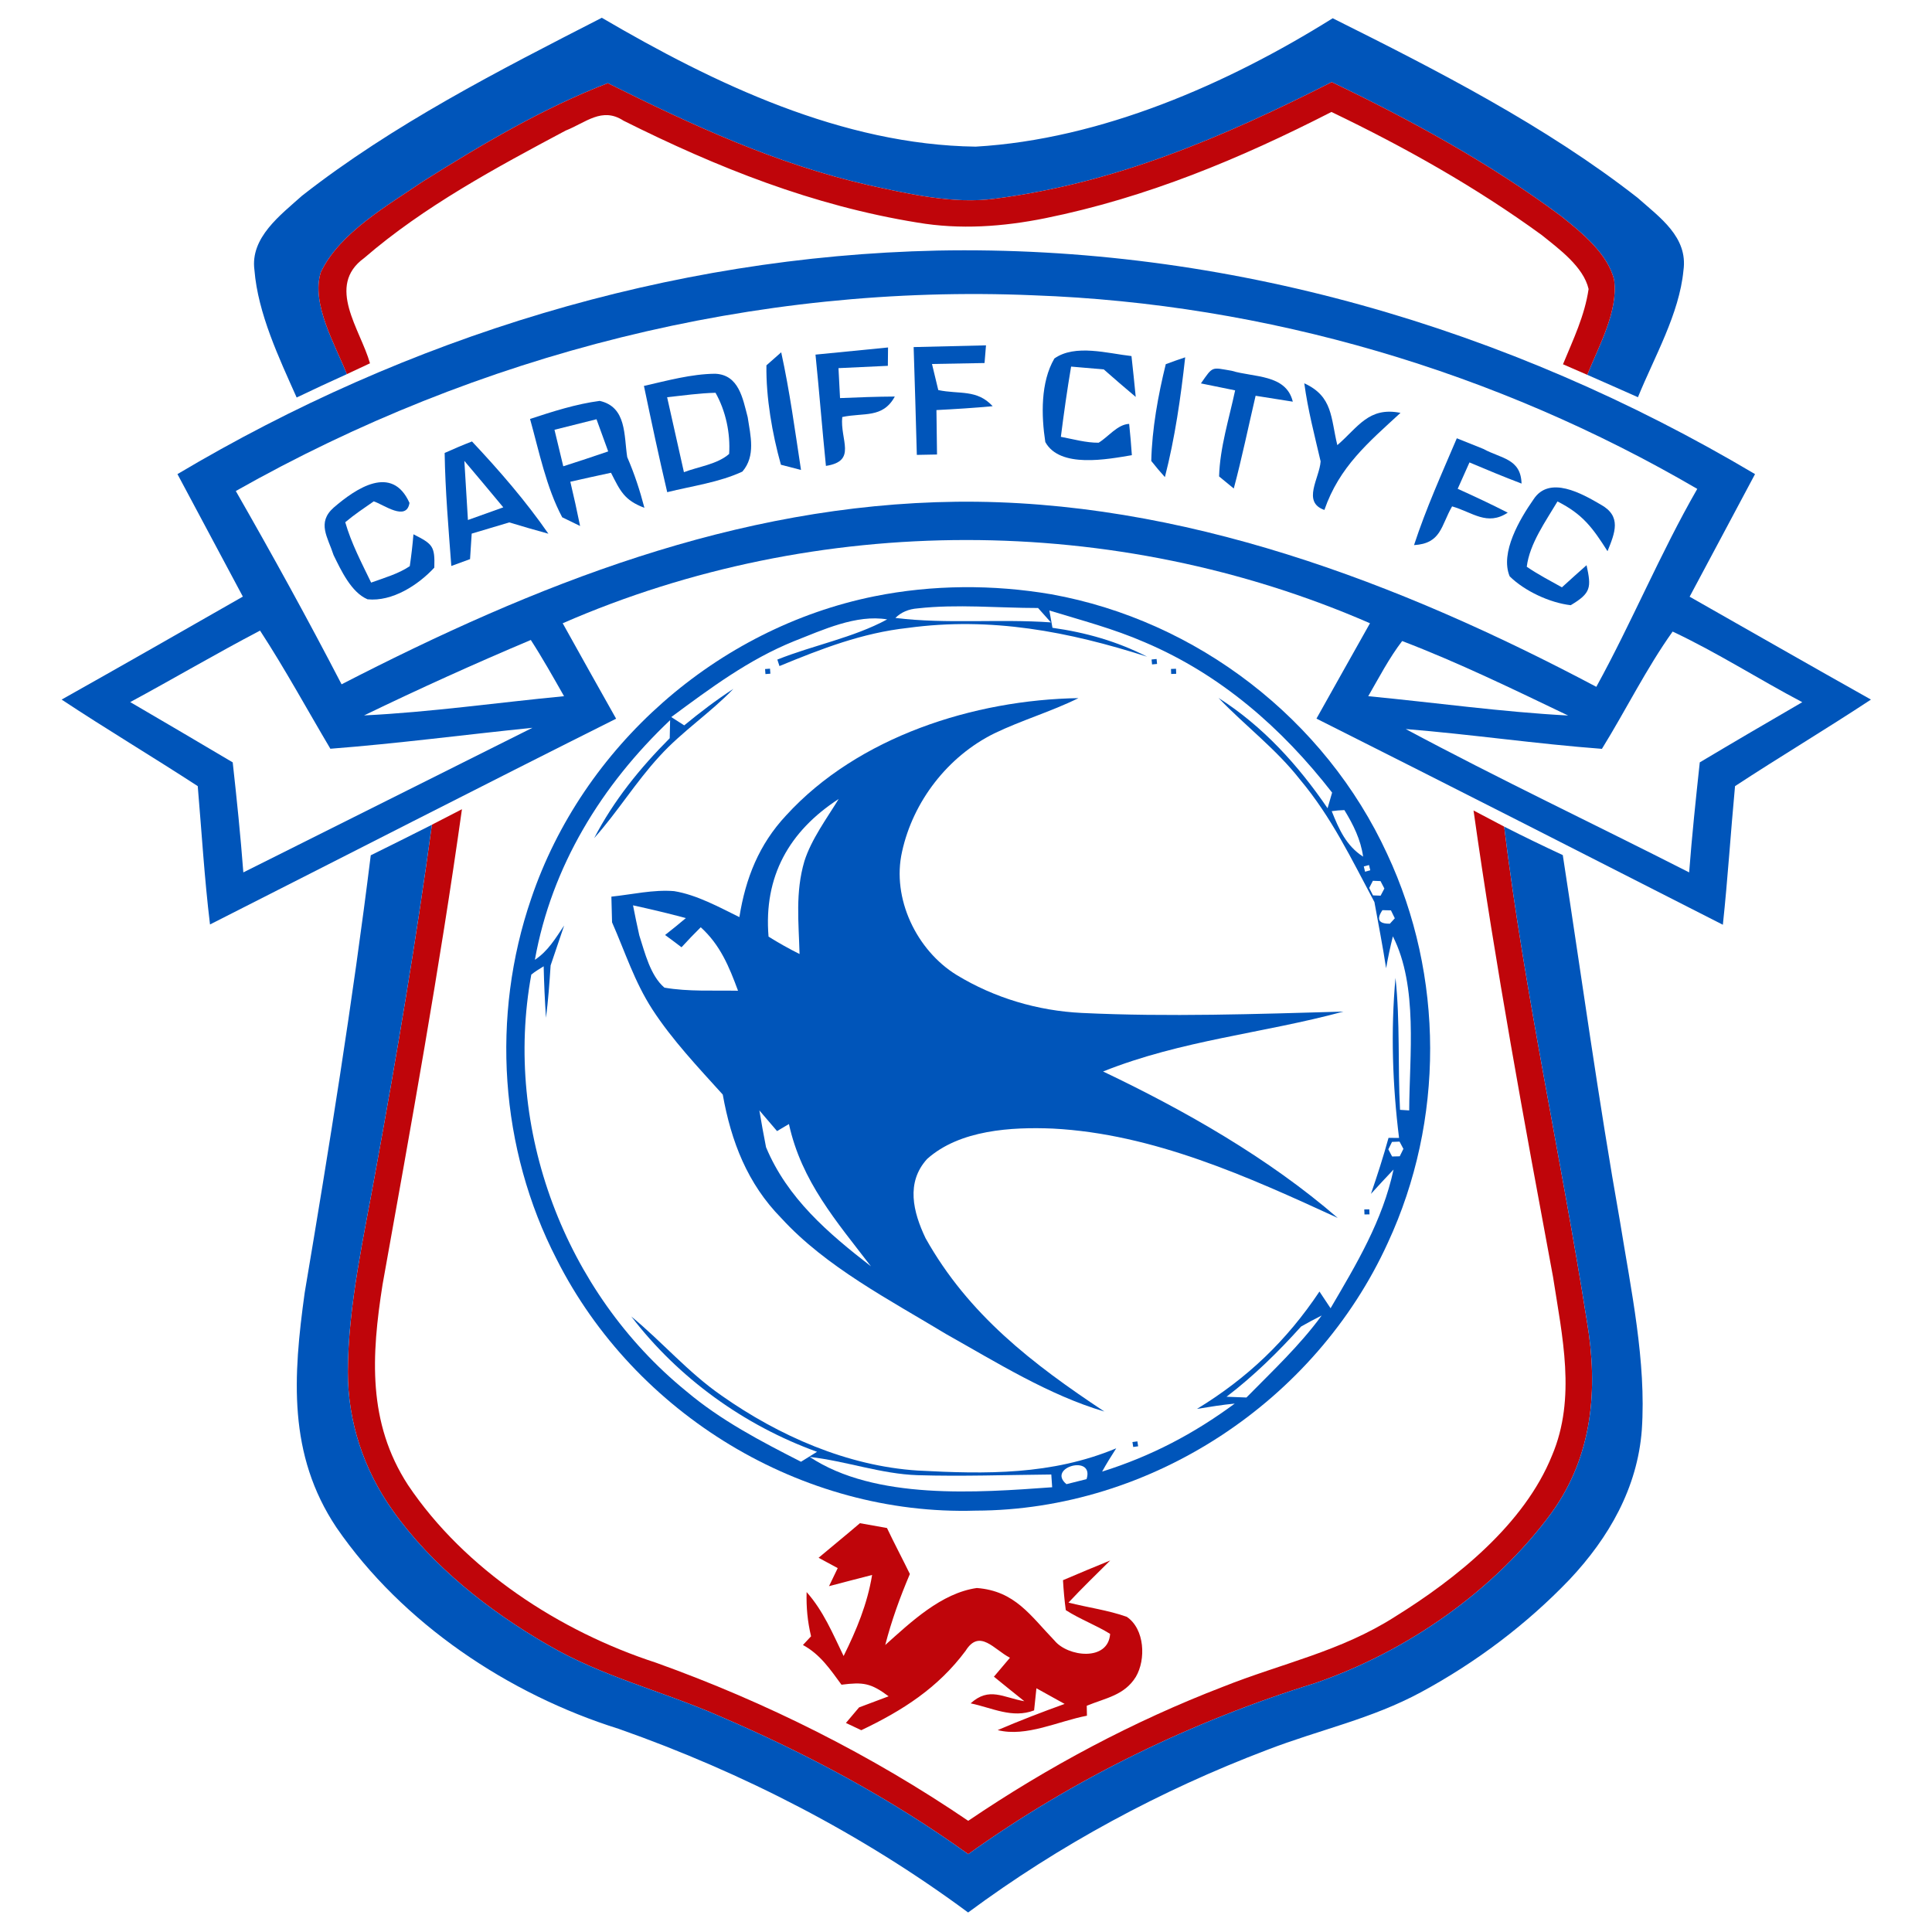 <?xml version="1.0" encoding="UTF-8" standalone="no"?>
<!DOCTYPE svg PUBLIC "-//W3C//DTD SVG 1.1//EN" "http://www.w3.org/Graphics/SVG/1.1/DTD/svg11.dtd">
<svg xmlns="http://www.w3.org/2000/svg" version="1.1" viewBox="0 0 200 200" width="200.0pt" height="200.0pt">
<path d="M 0.00 0.00 L 200.00 0.00 L 200.00 200.00 L 0.00 200.00 L 0.00 0.00 Z" fill="#ffffff" />
<path d="M 62.30 1.84 C 73.98 8.68 87.18 14.99 101.00 15.18 C 113.95 14.43 127.06 8.71 137.96 1.89 C 148.73 7.26 160.02 13.04 169.52 20.47 C 171.80 22.50 174.76 24.53 174.27 28.00 C 173.84 32.50 171.25 36.96 169.56 41.12 C 167.81 40.35 166.06 39.56 164.31 38.80 C 165.48 35.87 167.55 32.20 167.09 28.97 C 166.45 26.27 163.68 24.03 161.60 22.37 C 154.30 16.94 146.04 12.42 137.86 8.50 C 126.65 14.18 115.57 18.95 102.98 20.57 C 98.74 21.15 94.07 20.08 89.92 19.17 C 80.35 16.98 71.65 12.96 62.92 8.61 C 56.21 11.20 49.86 14.96 43.79 18.78 C 40.16 21.26 35.14 24.10 33.21 28.19 C 32.18 31.44 34.72 35.73 35.91 38.73 C 34.17 39.52 32.43 40.32 30.71 41.15 C 28.89 37.07 26.70 32.45 26.34 27.96 C 25.88 24.59 29.05 22.25 31.27 20.26 C 40.67 12.89 51.70 7.27 62.30 1.84 Z" fill="#0055ba" />
<path d="M 62.92 8.61 C 71.65 12.96 80.35 16.98 89.92 19.17 C 94.07 20.08 98.74 21.15 102.98 20.57 C 115.57 18.95 126.65 14.18 137.86 8.50 C 146.04 12.42 154.30 16.94 161.60 22.37 C 163.68 24.03 166.45 26.27 167.09 28.97 C 167.55 32.20 165.48 35.87 164.31 38.80 C 163.47 38.43 162.64 38.07 161.80 37.71 C 162.85 35.16 164.05 32.68 164.45 29.92 C 163.92 27.61 161.37 25.76 159.61 24.34 C 152.82 19.39 145.40 15.22 137.83 11.59 C 128.33 16.45 118.70 20.46 108.20 22.59 C 103.82 23.47 99.39 23.79 94.97 23.04 C 84.16 21.29 74.28 17.36 64.54 12.49 C 62.32 11.04 60.65 12.69 58.55 13.52 C 51.36 17.35 43.88 21.37 37.70 26.71 C 33.71 29.60 37.31 34.09 38.30 37.61 L 35.91 38.73 C 34.72 35.73 32.18 31.44 33.21 28.19 C 35.14 24.10 40.16 21.26 43.79 18.78 C 49.86 14.96 56.21 11.20 62.92 8.61 Z" fill="#bf050a" />
<path d="M 97.00 25.94 C 126.87 25.35 156.08 33.87 181.68 49.08 C 179.42 53.30 177.18 57.54 174.91 61.77 C 181.16 65.32 187.41 68.90 193.68 72.42 C 189.04 75.48 184.26 78.33 179.61 81.38 C 179.16 86.16 178.86 90.96 178.35 95.73 C 164.34 88.59 150.33 81.45 136.28 74.39 C 138.13 71.10 139.96 67.81 141.82 64.52 C 115.47 53.03 84.59 53.03 58.25 64.52 C 60.09 67.82 61.92 71.11 63.78 74.40 C 49.73 81.43 35.75 88.60 21.74 95.70 C 21.16 90.94 20.88 86.16 20.47 81.38 C 15.80 78.34 11.02 75.49 6.38 72.42 C 12.65 68.90 18.89 65.33 25.14 61.76 C 22.88 57.54 20.63 53.31 18.37 49.08 C 42.20 34.91 69.21 26.55 97.00 25.94 Z" fill="#0055ba" />
<path d="M 107.00 30.57 C 131.12 31.44 154.87 38.44 175.70 50.61 C 171.87 57.27 168.95 64.37 165.25 71.10 C 144.95 60.34 122.28 51.68 99.00 51.94 C 76.19 52.21 55.34 60.55 35.36 70.84 C 31.86 64.09 28.19 57.43 24.41 50.83 C 49.45 36.66 78.21 29.34 107.00 30.57 Z" fill="#ffffff" />
<path d="M 91.93 35.97 L 91.91 37.87 C 90.21 37.95 88.50 38.03 86.80 38.11 C 86.85 39.14 86.91 40.18 86.96 41.21 C 88.85 41.13 90.74 41.06 92.63 41.05 C 91.38 43.34 89.41 42.69 87.19 43.17 C 86.94 45.54 88.76 47.73 85.50 48.23 C 85.11 44.39 84.81 40.55 84.42 36.71 C 86.92 36.46 89.43 36.21 91.93 35.97 Z" fill="#0055ba" />
<path d="M 94.58 35.93 C 97.08 35.87 99.57 35.81 102.07 35.75 L 101.92 37.58 C 100.11 37.61 98.29 37.64 96.48 37.68 L 97.13 40.38 C 99.30 40.84 101.13 40.27 102.76 42.05 C 100.82 42.23 98.89 42.35 96.94 42.45 C 96.96 43.98 96.98 45.51 97.00 47.05 L 94.91 47.09 C 94.81 43.37 94.70 39.65 94.58 35.93 Z" fill="#0055ba" />
<path d="M 117.13 36.86 C 117.29 38.27 117.43 39.68 117.57 41.09 C 116.45 40.15 115.35 39.20 114.26 38.24 C 113.14 38.14 112.01 38.04 110.88 37.95 C 110.47 40.36 110.13 42.79 109.82 45.22 C 111.10 45.46 112.42 45.84 113.73 45.83 C 114.74 45.22 115.68 43.93 116.89 43.88 C 117.00 44.96 117.10 46.04 117.17 47.12 C 114.65 47.54 109.72 48.51 108.21 45.76 C 107.79 43.03 107.71 39.56 109.15 37.11 C 111.30 35.59 114.68 36.59 117.13 36.86 Z" fill="#0055ba" />
<path d="M 79.34 37.82 L 80.87 36.47 C 81.75 40.48 82.30 44.59 82.92 48.65 L 80.84 48.11 C 79.94 44.90 79.29 41.15 79.34 37.82 Z" fill="#0055ba" />
<path d="M 120.68 37.70 C 121.35 37.45 122.02 37.21 122.69 36.99 C 122.23 41.14 121.63 45.34 120.59 49.39 C 120.10 48.85 119.63 48.29 119.18 47.72 C 119.25 44.42 119.89 40.90 120.68 37.70 Z" fill="#0055ba" />
<path d="M 127.49 38.38 C 129.79 39.08 133.14 38.72 133.83 41.58 C 132.55 41.38 131.26 41.18 129.98 40.97 C 129.23 44.17 128.57 47.39 127.72 50.57 L 126.20 49.32 C 126.28 46.34 127.24 43.33 127.86 40.41 C 126.68 40.17 125.50 39.93 124.32 39.69 C 125.59 37.86 125.40 38.03 127.49 38.38 Z" fill="#0055ba" />
<path d="M 74.03 38.69 C 76.49 38.79 76.89 41.25 77.40 43.18 C 77.69 45.09 78.25 47.20 76.85 48.82 C 74.44 49.94 71.64 50.31 69.07 50.95 C 68.21 47.30 67.43 43.63 66.66 39.95 C 69.05 39.41 71.57 38.71 74.03 38.69 Z" fill="#0055ba" />
<path d="M 135.02 39.68 C 138.00 41.04 137.75 43.27 138.44 46.08 C 140.59 44.23 141.68 42.08 144.98 42.74 C 141.62 45.83 138.65 48.32 137.10 52.79 C 134.75 51.97 136.60 49.49 136.71 47.76 C 136.08 45.06 135.39 42.43 135.02 39.68 Z" fill="#0055ba" />
<path d="M 69.06 41.12 C 70.72 40.94 72.40 40.70 74.07 40.66 C 75.13 42.54 75.62 44.85 75.48 46.99 C 74.25 48.07 72.31 48.30 70.80 48.88 C 70.21 46.30 69.65 43.70 69.06 41.12 Z" fill="#ffffff" />
<path d="M 62.08 41.50 C 64.89 42.13 64.58 45.09 64.93 47.32 C 65.67 49.03 66.24 50.76 66.71 52.57 C 64.61 51.78 64.21 50.82 63.25 48.94 C 61.85 49.24 60.44 49.55 59.04 49.87 C 59.40 51.39 59.74 52.91 60.05 54.45 L 58.20 53.55 C 56.55 50.46 55.81 46.74 54.87 43.37 C 57.21 42.60 59.64 41.82 62.08 41.50 Z" fill="#0055ba" />
<path d="M 61.75 43.40 C 62.16 44.51 62.56 45.62 62.96 46.73 C 61.42 47.26 59.87 47.77 58.31 48.27 C 58.01 47.01 57.70 45.75 57.40 44.49 C 58.85 44.13 60.30 43.76 61.75 43.40 Z" fill="#ffffff" />
<path d="M 48.86 45.70 C 51.69 48.71 54.42 51.86 56.77 55.25 C 55.42 54.88 54.07 54.49 52.72 54.08 C 51.42 54.46 50.13 54.85 48.83 55.24 C 48.77 56.12 48.71 57.00 48.66 57.88 C 48.01 58.12 47.36 58.36 46.72 58.59 C 46.43 54.71 46.09 50.77 46.03 46.89 C 46.96 46.47 47.90 46.07 48.86 45.70 Z" fill="#0055ba" />
<path d="M 150.81 45.37 C 151.72 45.73 152.64 46.10 153.55 46.47 C 155.41 47.48 157.44 47.47 157.51 50.06 C 155.70 49.37 153.91 48.63 152.12 47.87 C 151.72 48.78 151.31 49.69 150.90 50.60 C 152.65 51.39 154.38 52.20 156.08 53.07 C 153.94 54.48 152.44 53.03 150.32 52.42 C 149.16 54.43 149.21 56.26 146.38 56.43 C 147.62 52.64 149.25 49.03 150.81 45.37 Z" fill="#0055ba" />
<path d="M 48.07 47.71 C 49.42 49.30 50.76 50.91 52.10 52.52 C 50.88 52.95 49.66 53.39 48.44 53.83 C 48.32 51.79 48.19 49.75 48.07 47.71 Z" fill="#ffffff" />
<path d="M 42.39 52.06 C 42.08 54.02 39.69 52.22 38.69 51.90 C 37.68 52.60 36.68 53.27 35.74 54.06 C 36.36 56.23 37.44 58.28 38.42 60.31 C 39.75 59.83 41.25 59.40 42.42 58.61 C 42.58 57.52 42.71 56.41 42.80 55.31 C 44.80 56.32 45.03 56.54 44.96 58.76 C 43.29 60.57 40.60 62.30 38.05 62.04 C 36.36 61.33 35.30 59.03 34.53 57.46 C 33.94 55.62 32.77 54.11 34.55 52.54 C 36.86 50.55 40.58 48.03 42.39 52.06 Z" fill="#0055ba" />
<path d="M 165.70 52.23 C 167.90 53.44 167.18 55.15 166.41 57.06 C 164.86 54.62 163.83 53.22 161.23 51.91 C 160.02 53.95 158.34 56.28 158.05 58.67 C 159.22 59.47 160.45 60.11 161.69 60.80 C 162.53 60.03 163.38 59.27 164.24 58.51 C 164.74 60.81 164.72 61.39 162.60 62.65 C 160.44 62.40 157.83 61.19 156.28 59.66 C 155.26 57.21 157.34 53.71 158.74 51.71 C 160.38 49.16 163.78 51.11 165.70 52.23 Z" fill="#0055ba" />
<path d="M 90.51 61.73 C 96.50 60.52 102.81 60.49 108.83 61.52 C 123.93 64.24 137.18 74.46 143.60 88.40 C 149.51 101.03 149.53 116.01 143.67 128.65 C 136.17 145.10 119.14 156.34 101.00 156.38 C 83.00 156.93 65.72 146.39 57.63 130.37 C 51.72 118.92 50.81 105.19 54.99 93.02 C 60.32 77.27 74.20 65.03 90.51 61.73 Z" fill="#0055ba" />
<path d="M 107.46 62.94 C 107.90 63.44 108.34 63.93 108.79 64.43 C 103.42 64.05 98.02 64.62 92.69 63.97 C 93.28 63.38 94.05 63.05 94.99 62.98 C 99.10 62.52 103.33 62.94 107.46 62.94 Z" fill="#ffffff" />
<path d="M 108.63 63.20 C 112.00 64.23 115.27 65.08 118.51 66.49 C 126.37 69.83 132.70 75.36 137.90 82.05 C 137.75 82.59 137.59 83.13 137.43 83.67 C 134.37 79.19 130.75 75.19 126.14 72.25 C 128.91 75.15 132.07 77.50 134.56 80.68 C 137.83 84.57 139.91 88.94 142.28 93.38 C 142.69 95.66 143.14 97.94 143.49 100.23 C 143.68 99.12 143.92 98.02 144.19 96.93 C 146.82 102.11 145.90 109.29 145.88 114.95 L 144.93 114.89 C 144.69 110.35 144.95 105.76 144.46 101.23 C 143.96 106.73 144.15 112.32 144.83 117.80 L 143.74 117.79 C 143.20 119.75 142.58 121.67 141.92 123.59 C 142.69 122.74 143.47 121.90 144.26 121.07 C 143.12 126.37 140.44 130.82 137.74 135.43 C 137.35 134.85 136.98 134.28 136.59 133.70 C 133.19 138.79 129.13 142.67 123.91 145.85 C 125.21 145.64 126.51 145.42 127.82 145.30 C 123.56 148.44 119.15 150.75 114.09 152.34 C 114.54 151.52 115.04 150.72 115.55 149.93 C 108.86 152.71 102.10 152.61 94.99 152.23 C 87.71 151.76 80.63 148.64 74.71 144.48 C 71.24 142.08 68.58 138.94 65.35 136.28 C 70.22 142.65 77.04 147.57 84.58 150.29 C 84.02 150.63 83.47 150.98 82.92 151.32 C 78.73 149.18 74.63 147.05 71.02 144.00 C 58.47 133.77 52.08 116.85 55.00 100.89 C 55.40 100.56 55.85 100.30 56.28 100.03 C 56.32 101.81 56.40 103.59 56.52 105.36 C 56.75 103.56 56.88 101.75 57.00 99.94 C 57.47 98.56 57.93 97.18 58.40 95.81 C 57.50 97.14 56.74 98.45 55.37 99.36 C 57.10 89.68 62.29 81.25 69.37 74.55 C 69.36 75.17 69.35 75.79 69.33 76.42 C 66.26 79.50 63.52 82.88 61.51 86.76 C 63.94 84.04 65.80 80.97 68.27 78.29 C 70.61 75.71 73.50 73.83 75.92 71.31 C 74.14 72.47 72.47 73.74 70.83 75.09 C 70.38 74.80 69.94 74.52 69.49 74.23 C 73.55 71.23 77.49 68.28 82.21 66.37 C 85.15 65.22 88.64 63.58 91.84 64.12 C 88.31 66.03 84.21 66.78 80.47 68.28 L 80.69 68.95 C 85.06 67.15 89.25 65.52 93.99 65.00 C 102.58 63.83 110.60 65.37 118.75 67.98 C 115.64 66.39 112.40 65.47 108.95 64.99 C 108.85 64.39 108.74 63.80 108.63 63.20 Z" fill="#ffffff" />
<path d="M 26.92 65.28 C 29.51 69.25 31.78 73.43 34.20 77.51 C 41.19 76.97 48.14 76.05 55.12 75.34 C 45.14 80.32 35.17 85.33 25.19 90.31 C 24.90 86.50 24.51 82.71 24.09 78.92 C 20.56 76.82 17.02 74.75 13.48 72.68 C 17.98 70.25 22.39 67.65 26.92 65.28 Z" fill="#ffffff" />
<path d="M 173.15 65.38 C 177.75 67.54 182.07 70.32 186.57 72.69 C 183.02 74.75 179.48 76.82 175.96 78.92 C 175.55 82.71 175.15 86.51 174.86 90.31 C 165.10 85.34 155.17 80.64 145.52 75.47 C 152.31 76.02 159.04 77.01 165.83 77.52 C 168.31 73.51 170.42 69.21 173.15 65.38 Z" fill="#ffffff" />
<path d="M 54.95 66.25 C 56.17 68.14 57.28 70.12 58.39 72.07 C 51.50 72.73 44.61 73.72 37.69 74.06 C 43.35 71.32 49.16 68.69 54.95 66.25 Z" fill="#ffffff" />
<path d="M 145.15 66.36 C 150.99 68.59 156.69 71.37 162.33 74.07 C 155.42 73.70 148.54 72.73 141.64 72.07 C 142.75 70.15 143.80 68.12 145.15 66.36 Z" fill="#ffffff" />
<path d="M 119.21 68.27 L 119.73 68.22 L 119.78 68.73 L 119.26 68.78 L 119.21 68.27 Z" fill="#0055ba" />
<path d="M 79.20 69.26 L 79.71 69.22 L 79.75 69.74 L 79.24 69.78 L 79.20 69.26 Z" fill="#0055ba" />
<path d="M 121.22 69.25 L 121.74 69.23 L 121.76 69.75 L 121.24 69.77 L 121.22 69.25 Z" fill="#0055ba" />
<path d="M 124.26 71.28 C 124.86 71.74 124.86 71.74 124.26 71.28 Z" fill="#0055ba" />
<path d="M 111.64 72.27 C 108.81 73.67 105.77 74.55 102.93 75.92 C 98.13 78.29 94.52 82.95 93.38 88.17 C 92.29 92.99 94.88 98.38 99.03 100.93 C 102.94 103.31 107.43 104.64 112.00 104.86 C 120.99 105.29 130.07 104.97 139.07 104.72 C 130.73 106.98 122.32 107.67 114.19 110.92 C 122.71 114.98 131.33 119.89 138.48 126.08 C 129.23 121.83 119.39 117.37 109.00 116.83 C 104.72 116.65 99.35 116.96 95.98 119.97 C 93.75 122.41 94.53 125.48 95.81 128.17 C 100.25 136.10 106.90 141.20 114.32 146.12 C 108.60 144.44 103.12 141.01 97.92 138.09 C 92.06 134.54 85.51 131.16 80.88 126.10 C 77.37 122.53 75.69 118.17 74.82 113.31 C 72.29 110.51 69.59 107.66 67.53 104.49 C 65.67 101.61 64.73 98.59 63.36 95.48 C 63.34 94.59 63.31 93.71 63.29 92.82 C 65.41 92.60 67.65 92.07 69.79 92.25 C 72.12 92.63 74.43 93.90 76.54 94.94 C 77.18 90.92 78.57 87.41 81.38 84.41 C 88.82 76.26 100.85 72.44 111.64 72.27 Z" fill="#0055ba" />
<path d="M 86.82 82.71 C 85.58 84.74 83.99 86.88 83.27 89.15 C 82.32 92.38 82.68 95.45 82.77 98.76 C 81.67 98.21 80.60 97.61 79.56 96.96 C 79.04 90.73 81.69 86.04 86.82 82.71 Z" fill="#ffffff" />
<path d="M 139.17 83.86 C 140.09 85.36 140.86 86.91 141.11 88.68 C 139.36 87.56 138.60 85.83 137.86 83.97 C 138.30 83.91 138.73 83.87 139.17 83.86 Z" fill="#ffffff" />
<path d="M 47.82 83.77 C 45.51 100.24 42.53 116.63 39.60 132.99 C 38.45 140.31 38.03 147.25 42.23 153.72 C 48.12 162.50 57.95 168.88 67.90 172.12 C 79.31 176.21 90.20 181.67 100.23 188.49 C 108.48 182.90 117.30 178.19 126.61 174.61 C 132.71 172.18 138.75 170.97 144.38 167.38 C 150.75 163.43 157.80 157.79 160.67 150.66 C 163.19 144.71 161.71 138.30 160.77 132.19 C 157.79 116.14 154.82 100.07 152.54 83.90 C 153.60 84.46 154.65 85.02 155.71 85.57 C 157.81 102.77 161.59 119.72 164.28 136.80 C 165.46 143.79 164.87 150.71 160.62 156.60 C 154.67 164.70 145.64 170.97 136.16 174.23 C 123.37 178.19 111.12 184.14 100.23 191.94 C 92.18 186.15 83.49 181.51 74.39 177.61 C 68.41 175.00 62.39 173.59 56.70 170.27 C 50.62 166.76 44.75 162.14 40.66 156.37 C 37.66 152.17 36.00 147.17 36.01 142.00 C 36.03 135.09 37.71 127.82 38.92 121.02 C 41.08 109.18 43.09 97.30 44.71 85.38 L 44.93 85.26 C 45.90 84.76 46.86 84.27 47.82 83.77 Z" fill="#bf050a" />
<path d="M 44.71 85.38 C 43.09 97.30 41.08 109.18 38.92 121.02 C 37.71 127.82 36.03 135.09 36.01 142.00 C 36.00 147.17 37.66 152.17 40.66 156.37 C 44.75 162.14 50.62 166.76 56.70 170.27 C 62.39 173.59 68.41 175.00 74.39 177.61 C 83.49 181.51 92.18 186.15 100.23 191.94 C 111.12 184.14 123.37 178.19 136.16 174.23 C 145.64 170.97 154.67 164.70 160.62 156.60 C 164.87 150.71 165.46 143.79 164.28 136.80 C 161.59 119.72 157.81 102.77 155.71 85.57 C 157.71 86.59 159.74 87.57 161.78 88.52 C 163.73 101.18 165.47 113.87 167.71 126.50 C 168.83 133.46 170.44 140.97 169.96 148.02 C 169.51 154.03 166.55 159.18 162.49 163.50 C 158.04 168.15 152.79 172.10 147.13 175.16 C 141.93 177.97 136.69 179.02 131.14 181.16 C 120.16 185.33 109.67 190.98 100.22 197.98 C 89.25 189.86 76.93 183.50 64.05 178.97 C 52.63 175.39 41.65 168.05 34.83 158.13 C 29.77 150.56 30.35 142.45 31.54 133.83 C 34.07 118.81 36.51 103.67 38.38 88.54 C 40.50 87.50 42.60 86.44 44.71 85.38 Z" fill="#0055ba" />
<path d="M 141.18 89.69 L 141.72 89.55 L 141.85 90.09 L 141.31 90.24 L 141.18 89.69 Z" fill="#ffffff" />
<path d="M 142.12 91.18 L 142.91 91.21 L 143.31 91.98 L 142.92 92.72 L 142.13 92.69 L 141.74 91.92 L 142.12 91.18 Z" fill="#ffffff" />
<path d="M 65.53 93.72 C 67.36 94.12 69.18 94.55 71.00 95.04 C 70.30 95.64 69.58 96.21 68.85 96.79 C 69.42 97.21 69.99 97.63 70.55 98.06 C 71.20 97.35 71.86 96.66 72.54 95.99 C 74.56 97.82 75.48 100.07 76.40 102.56 C 73.88 102.51 71.27 102.67 68.78 102.24 C 67.32 101.00 66.75 98.60 66.18 96.83 C 65.95 95.80 65.73 94.76 65.53 93.72 Z" fill="#ffffff" />
<path d="M 143.11 94.22 L 143.99 94.24 L 144.39 95.06 L 143.88 95.62 C 142.72 95.64 142.46 95.17 143.11 94.22 Z" fill="#ffffff" />
<path d="M 78.61 114.95 L 80.44 117.09 C 80.85 116.85 81.26 116.61 81.67 116.36 C 82.97 122.30 86.59 126.43 90.16 131.09 C 85.73 127.66 81.51 124.05 79.30 118.76 C 79.05 117.49 78.82 116.23 78.61 114.95 Z" fill="#ffffff" />
<path d="M 144.10 118.21 L 144.88 118.18 L 145.28 118.93 L 144.90 119.70 L 144.11 119.72 L 143.72 118.98 L 144.10 118.21 Z" fill="#ffffff" />
<path d="M 141.23 125.20 L 141.75 125.19 L 141.77 125.71 L 141.25 125.72 L 141.23 125.20 Z" fill="#0055ba" />
<path d="M 136.82 136.18 C 134.53 139.31 131.73 141.92 129.03 144.67 C 128.34 144.64 127.65 144.62 126.97 144.59 C 129.82 142.41 132.30 139.97 134.69 137.32 C 135.39 136.92 136.10 136.54 136.82 136.18 Z" fill="#ffffff" />
<path d="M 119.59 148.34 C 120.28 148.69 120.28 148.69 119.59 148.34 Z" fill="#0055ba" />
<path d="M 117.23 149.28 L 117.74 149.21 L 117.82 149.72 L 117.31 149.79 L 117.23 149.28 Z" fill="#0055ba" />
<path d="M 83.82 150.82 C 87.65 151.26 91.18 152.58 94.98 152.71 C 99.59 152.85 104.22 152.68 108.83 152.64 C 108.86 153.08 108.89 153.52 108.92 153.96 C 101.19 154.52 90.59 155.31 83.82 150.82 Z" fill="#ffffff" />
<path d="M 112.48 153.12 L 110.40 153.64 C 108.31 151.91 113.32 150.51 112.48 153.12 Z" fill="#ffffff" />
<path d="M 89.02 157.68 C 89.95 157.84 90.89 158.01 91.82 158.18 C 92.58 159.78 93.41 161.34 94.19 162.94 C 93.17 165.34 92.29 167.76 91.64 170.29 C 94.29 167.92 97.45 164.91 101.12 164.39 C 105.08 164.69 106.67 167.25 109.16 169.83 C 110.54 171.52 114.72 172.02 114.92 169.14 C 113.44 168.22 111.79 167.62 110.33 166.68 C 110.19 165.65 110.10 164.62 110.04 163.58 C 111.67 162.89 113.29 162.20 114.93 161.54 C 113.48 162.98 112.01 164.40 110.61 165.90 C 112.60 166.41 114.70 166.68 116.64 167.37 C 118.51 168.63 118.64 171.80 117.58 173.59 C 116.39 175.51 114.46 175.77 112.50 176.58 L 112.52 177.61 C 109.55 178.17 106.24 179.85 103.28 179.10 C 105.56 178.12 107.87 177.23 110.21 176.39 C 109.23 175.85 108.26 175.31 107.29 174.77 L 107.05 177.06 C 104.78 177.92 102.73 176.80 100.48 176.33 C 102.40 174.59 103.82 175.72 106.04 176.11 C 104.98 175.27 103.94 174.42 102.89 173.57 C 103.44 172.92 104.00 172.26 104.55 171.61 C 102.92 170.78 101.41 168.56 99.96 170.89 C 97.09 174.74 93.44 177.07 89.16 179.11 C 88.63 178.86 88.10 178.61 87.57 178.36 C 88.03 177.82 88.48 177.29 88.93 176.75 C 89.95 176.37 90.97 175.98 91.99 175.60 C 90.13 174.21 89.34 174.12 87.11 174.40 C 85.94 172.81 84.91 171.26 83.12 170.29 C 83.40 169.99 83.68 169.69 83.96 169.39 C 83.59 167.81 83.46 166.43 83.50 164.81 C 85.24 166.77 86.20 169.10 87.33 171.43 C 88.67 168.73 89.79 166.03 90.28 163.04 C 88.79 163.41 87.30 163.82 85.82 164.20 C 86.12 163.58 86.42 162.95 86.72 162.33 L 84.74 161.26 C 86.16 160.06 87.61 158.89 89.02 157.68 Z" fill="#bf050a" />
<path d="M 88.25 160.23 C 88.78 160.79 88.78 160.79 88.25 160.23 Z" fill="#ffffff" />
</svg>